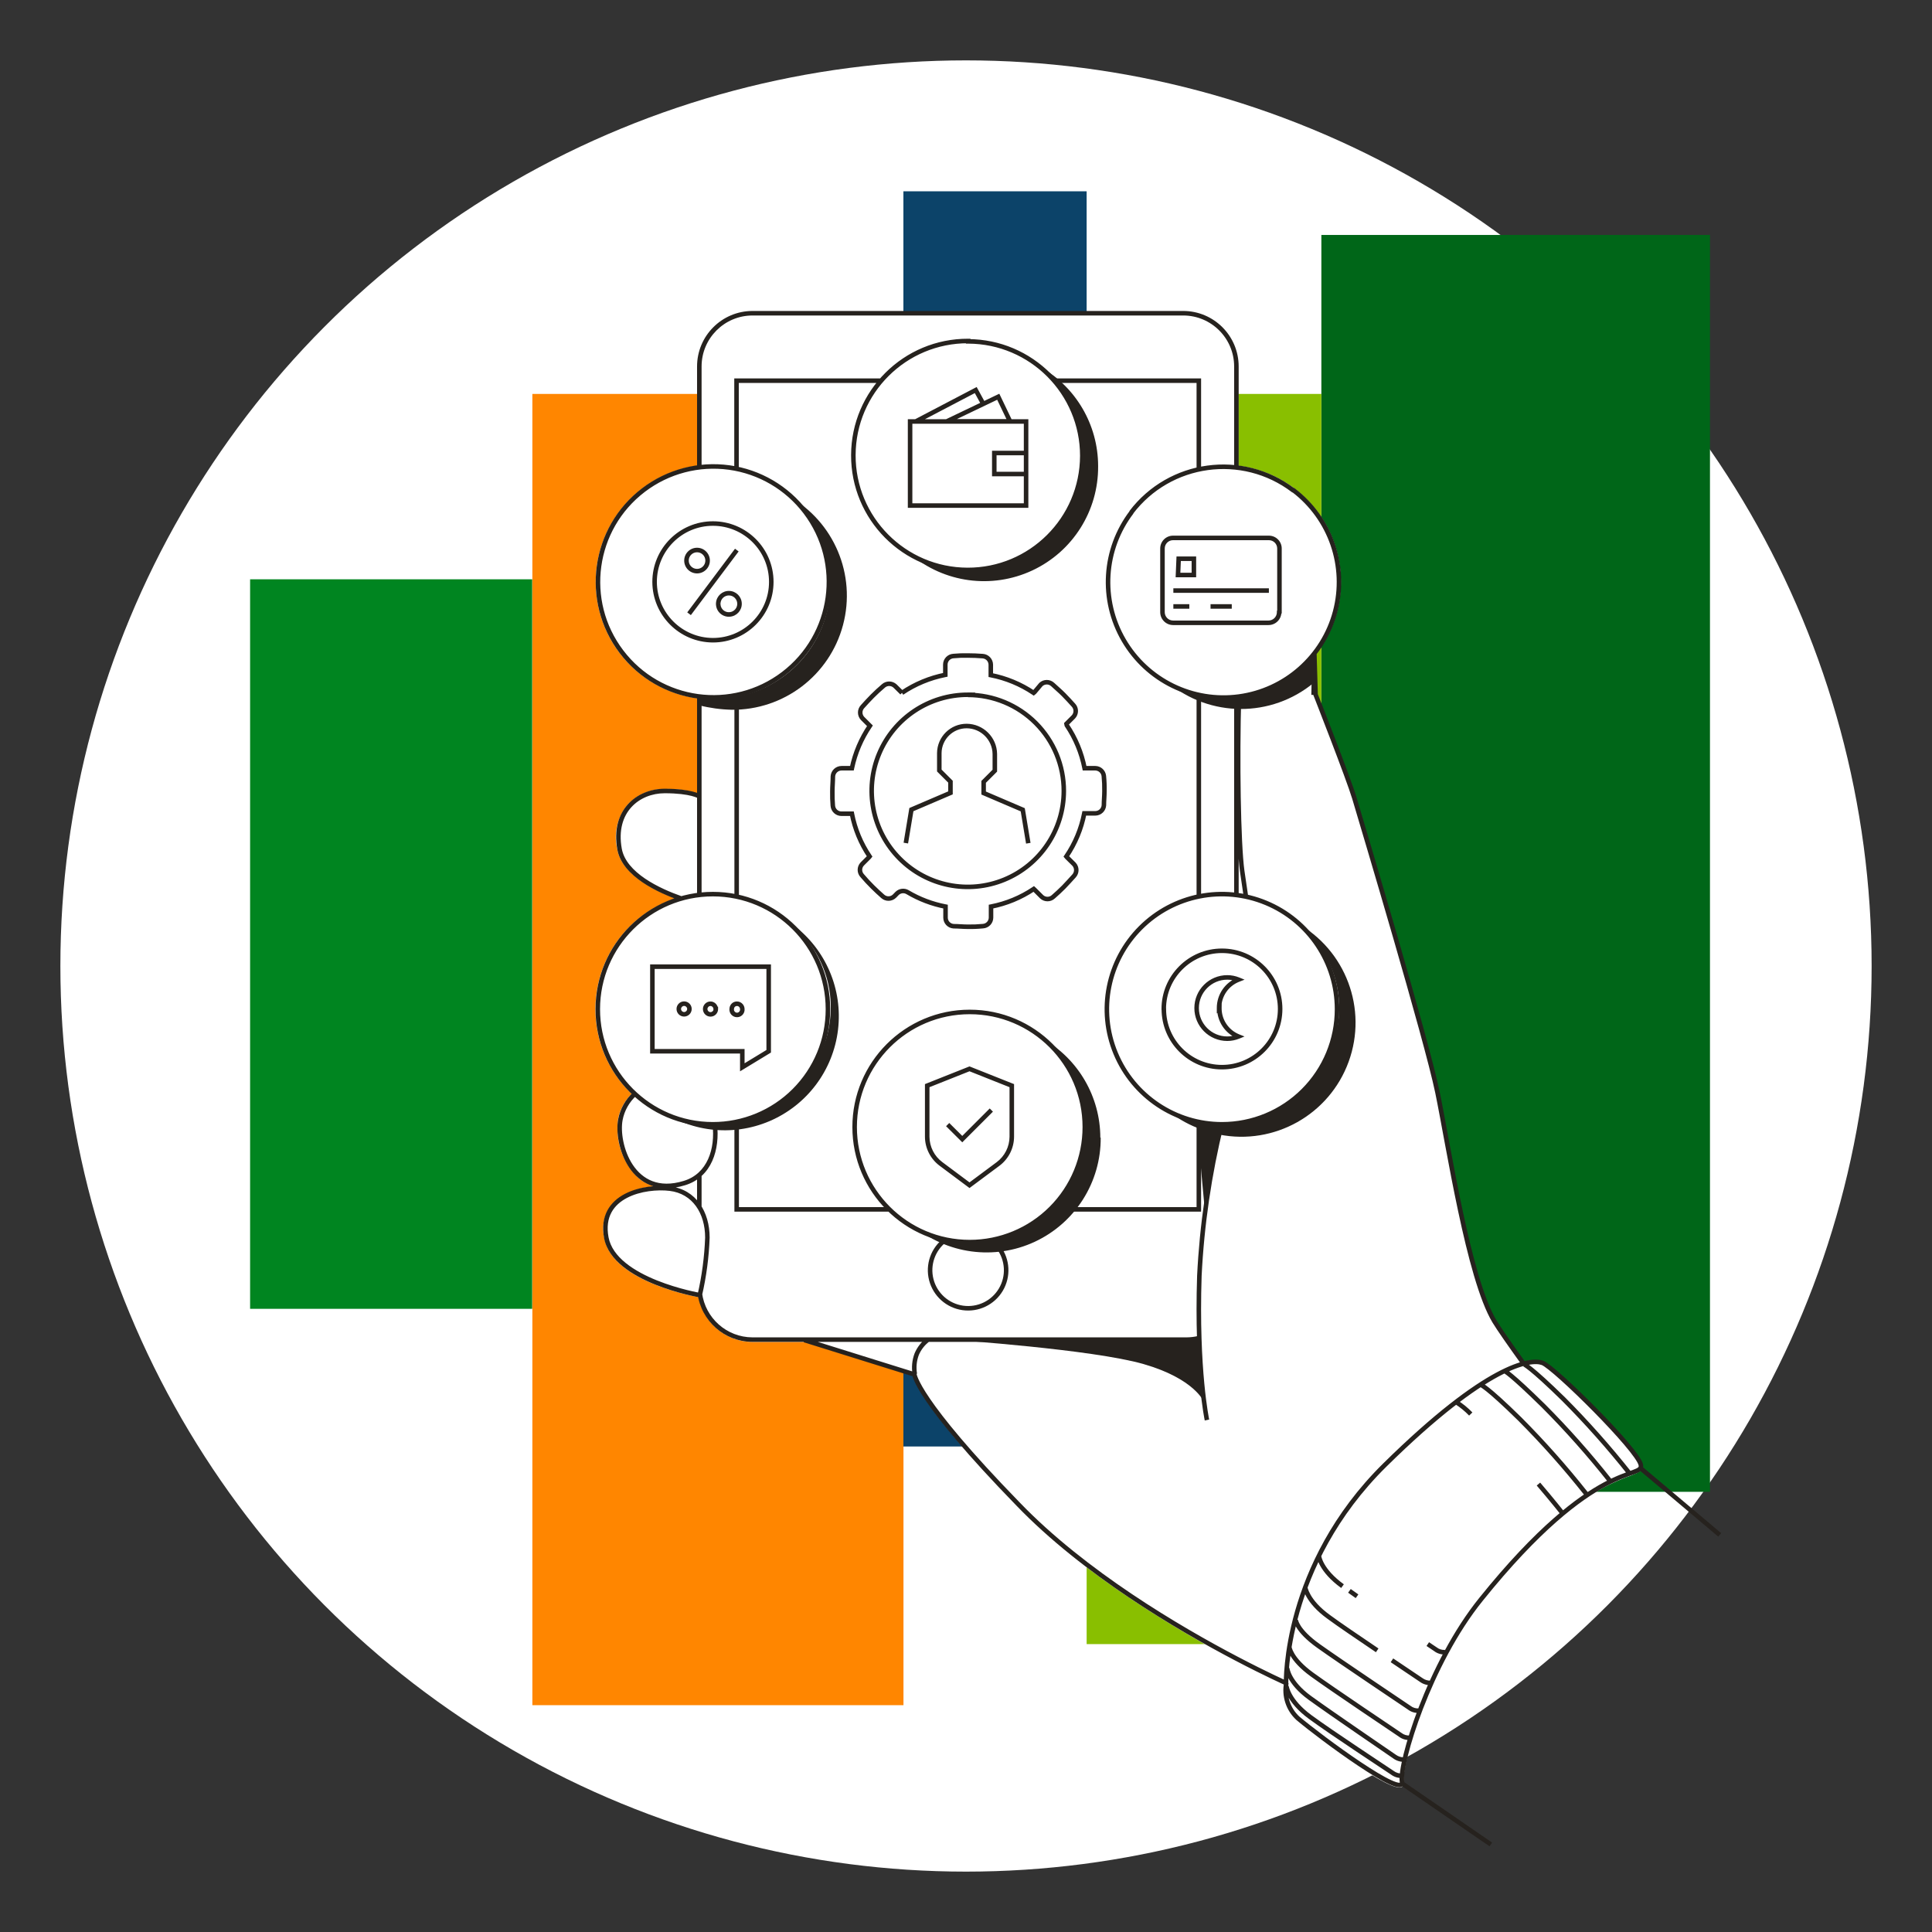 <svg width="256" height="256" viewBox="0 0 256 256" fill="none" xmlns="http://www.w3.org/2000/svg">
<rect x="0" y="0" width="256" height="256" fill="#333333" stroke="none"/>
<g id="mobile_app_features_sme">
<circle id="darkmodeMask" cx="128" cy="128" r="120" fill="white"/>
<g id="stripes">
<rect id="Rectangle" x="33.139" y="76.76" width="37.382" height="96.665" fill="#008520"/>
<rect id="Rectangle_2" x="70.541" y="52.198" width="49.174" height="173.747" fill="#FF8600"/>
<rect id="Rectangle_3" x="119.705" y="25.348" width="24.28" height="166.319" fill="#0C4369"/>
<rect id="Rectangle_4" x="175.088" y="31.133" width="51.492" height="166.541" fill="#006618"/>
<rect id="Rectangle_5" x="143.985" y="52.198" width="31.103" height="165.654" fill="#89BF00"/>
</g>
<path id="whiteFill" d="M217.61 194.106C217.167 191.879 205.919 180.954 204.427 180.389C203.601 180.169 202.728 180.197 201.918 180.47C200.013 177.809 198.753 175.995 198.188 175.068C195.477 170.573 193.21 158.327 191.708 150.234C191.305 148.077 190.962 146.202 190.7 144.781C189.168 137.414 180.077 107.077 179.684 105.786C178.535 101.946 174.524 92.624 174.272 92.029C174.272 91.716 174.433 89.489 174.362 86.667C174.362 86.607 174.463 86.566 174.503 86.506C177.867 82.088 178.615 76.21 176.464 71.091C174.313 65.972 169.592 62.392 164.082 61.702V48.6C164.076 44.583 160.822 41.328 156.805 41.323H99.719C95.7 41.323 92.442 44.581 92.442 48.6V61.702C84.729 62.725 78.958 69.292 78.935 77.073C78.912 84.854 84.644 91.455 92.352 92.523H92.442V105.141C91.035 104.686 89.556 104.488 88.078 104.557C86.153 104.505 84.306 105.314 83.039 106.764C81.757 108.395 81.297 110.524 81.789 112.539C82.384 115.835 86.576 117.962 89.459 119.05C84.309 120.772 80.439 125.069 79.262 130.371C78.086 135.673 79.775 141.203 83.714 144.942C82.768 145.849 82.13 147.03 81.89 148.319C81.517 151.117 82.454 153.932 84.43 155.948C85.122 156.574 85.961 157.014 86.869 157.228C84.781 157.25 82.773 158.035 81.225 159.436C80.087 160.69 79.656 162.432 80.076 164.072C81.084 169.686 91.475 171.681 92.573 171.883C93.222 175.32 96.221 177.812 99.719 177.819H106.593L121.005 182.314C121.227 183.161 122.86 187.233 134.692 199.529C143.683 208.872 156.735 216.411 163.709 220.069C167.045 221.823 169.454 222.932 170.119 223.234C169.808 224.994 170.429 226.79 171.762 227.981C173.354 229.311 183.08 236.85 185.449 236.85C185.558 236.858 185.666 236.834 185.761 236.78C185.984 236.653 186.085 236.387 186.003 236.145C185.64 233.928 189.44 220.805 196.435 212.107C199.671 207.958 203.31 204.139 207.3 200.708C209.876 198.429 212.867 196.667 216.108 195.517C217.137 195.104 217.771 194.883 217.61 194.106Z" fill="white"/>
<path id="blackStroke" d="M99.699 177.507L99.698 177.807H99.699V177.507ZM157.229 177.507V177.807H157.23L157.229 177.507ZM97.613 160.252H97.313V160.552H97.613V160.252ZM158.851 160.252V160.552H159.151V160.252H158.851ZM158.851 50.444H159.151V50.144H158.851V50.444ZM97.593 50.444V50.144H97.293V50.444H97.593ZM123.401 169.566L123.11 169.64L123.401 169.566ZM132.314 165.291L132.068 165.464L132.074 165.471L132.314 165.291ZM158.922 169.071L158.622 169.056L158.622 169.061L158.922 169.071ZM164.596 115.412L164.299 115.452L164.299 115.456L164.596 115.412ZM174.161 86.587L174.461 86.578L173.861 86.581L174.161 86.587ZM174.322 92.039L174.022 92.048L174.024 92.1L174.043 92.149L174.322 92.039ZM179.462 105.756L179.75 105.671L179.75 105.67L179.462 105.756ZM198.027 175.098L197.77 175.253L197.771 175.254L198.027 175.098ZM171.974 227.679L171.77 227.899L171.78 227.908L171.974 227.679ZM196.253 211.906L196.487 212.094L196.487 212.094L196.253 211.906ZM170.412 223.012L170.29 223.286L170.724 223.479L170.711 223.004L170.412 223.012ZM163.84 219.777L163.979 219.511L163.979 219.511L163.84 219.777ZM134.884 199.277L135.1 199.069L135.099 199.068L134.884 199.277ZM121.167 182.123L121.466 182.099L121.45 181.897L121.256 181.836L121.167 182.123ZM93.733 163.991L94.032 164.002V163.991H93.733ZM92.725 171.611L92.674 171.906L92.953 171.954L93.017 171.678L92.725 171.611ZM82.202 148.369L82.497 148.425L82.497 148.425L82.202 148.369ZM90.679 156.765L90.592 156.477L90.591 156.478L90.679 156.765ZM82.091 112.499L81.796 112.552L81.796 112.552L82.091 112.499ZM121.469 179.432L121.193 179.314L121.189 179.326L121.469 179.432ZM128.272 92.059L128.439 92.309L129.258 91.762L128.273 91.759L128.272 92.059ZM141.314 95.909L141.102 95.697L140.987 95.812L141.021 95.971L141.314 95.909ZM142.231 94.992L142.444 95.204L142.45 95.198L142.231 94.992ZM142.231 93.43L142.007 93.63L142.013 93.636L142.231 93.43ZM139.48 90.699L139.685 90.479L139.682 90.477L139.48 90.699ZM137.928 90.699L137.725 90.477L137.711 90.49L137.698 90.505L137.928 90.699ZM137.071 91.716L137.261 91.949L137.283 91.931L137.301 91.91L137.071 91.716ZM136.96 91.807L136.793 92.056L136.978 92.18L137.15 92.039L136.96 91.807ZM131.286 89.459H130.986V89.706L131.228 89.753L131.286 89.459ZM131.286 88.068H131.586L131.586 88.064L131.286 88.068ZM130.217 86.939L130.195 87.238L130.196 87.239L130.217 86.939ZM128.202 86.859L128.196 87.159H128.202V86.859ZM126.327 86.929L126.346 87.229L126.356 87.228L126.327 86.929ZM125.259 88.058L124.959 88.056V88.058H125.259ZM125.259 89.419L125.317 89.713L125.559 89.665V89.419H125.259ZM118.597 90.9L118.808 90.687L118.799 90.679L118.597 90.9ZM117.045 90.9L117.24 91.128L117.247 91.121L117.045 90.9ZM114.293 93.632L114.511 93.837L114.517 93.831L114.293 93.632ZM114.293 95.194L114.075 95.4L114.081 95.406L114.293 95.194ZM115.21 96.111L115.422 95.899L115.21 96.111ZM115.271 96.171L115.519 96.34L115.658 96.135L115.483 95.959L115.271 96.171ZM112.882 101.795V102.095H113.126L113.176 101.857L112.882 101.795ZM111.501 101.795V101.495L111.499 101.495L111.501 101.795ZM110.362 102.864L110.063 102.843L110.062 102.853V102.864H110.362ZM110.292 104.879L110.592 104.885V104.879H110.292ZM110.352 106.754L110.652 106.733L110.651 106.729L110.352 106.754ZM111.491 107.822L111.489 108.122H111.491V107.822ZM112.882 107.822L113.177 107.765L113.13 107.522H112.882V107.822ZM115.23 113.487L115.467 113.671L115.601 113.499L115.479 113.319L115.23 113.487ZM115.16 113.577L115.372 113.789L115.385 113.776L115.397 113.762L115.16 113.577ZM114.253 114.484L114.041 114.272L114.035 114.278L114.253 114.484ZM114.253 116.037L114.48 115.841L114.476 115.835L114.471 115.83L114.253 116.037ZM116.974 118.778L117.173 118.553L117.171 118.552L116.974 118.778ZM118.546 118.717L118.762 118.926L118.762 118.926L118.546 118.717ZM118.839 118.415L119.054 118.624L119.056 118.622L118.839 118.415ZM120.25 118.214L120.403 117.956L120.401 117.954L120.25 118.214ZM125.289 120.129H125.589V119.881L125.346 119.834L125.289 120.129ZM125.289 121.6H124.989L124.989 121.602L125.289 121.6ZM126.357 122.729L126.339 123.028L126.348 123.029H126.357V122.729ZM128.232 122.799L128.238 122.499H128.232V122.799ZM130.248 122.719L130.229 122.419L130.218 122.42L130.248 122.719ZM131.316 121.59L131.616 121.592V121.59H131.316ZM131.316 120.129L131.259 119.834L131.016 119.881V120.129H131.316ZM136.98 117.79L137.183 117.569L137.009 117.41L136.813 117.541L136.98 117.79ZM137.101 117.901L137.314 117.689L137.304 117.68L137.101 117.901ZM138.018 118.818L137.806 119.031L137.813 119.037L138.018 118.818ZM139.581 118.818L139.384 118.592L139.375 118.6L139.581 118.818ZM142.312 116.067L142.531 116.272L142.533 116.269L142.312 116.067ZM142.312 114.515L142.533 114.312L142.528 114.307L142.523 114.301L142.312 114.515ZM141.395 113.608L141.164 113.8L141.174 113.811L141.184 113.821L141.395 113.608ZM141.294 113.487L141.046 113.318L140.919 113.505L141.064 113.679L141.294 113.487ZM143.673 107.772V107.472H143.425L143.378 107.715L143.673 107.772ZM145.134 107.772V108.072L145.136 108.072L145.134 107.772ZM146.273 106.704L146.572 106.725L146.573 106.714V106.704H146.273ZM146.343 104.829L146.043 104.823V104.829H146.343ZM146.263 102.813L146.561 102.784L146.561 102.779L146.263 102.813ZM145.134 101.795L145.137 101.495H145.134V101.795ZM143.713 101.795L143.418 101.853L143.466 102.095H143.713V101.795ZM141.354 96.101L141.061 96.163L141.073 96.22L141.106 96.269L141.354 96.101ZM169.535 81.094L169.669 81.362L169.835 81.279V81.094H169.535ZM168.134 71.277V70.977V71.277ZM155.435 71.277V70.977V71.277ZM154.034 81.114L154.334 81.114V81.114H154.034ZM155.435 82.525L155.432 82.825H155.435V82.525ZM168.093 82.525V82.825L168.096 82.825L168.093 82.525ZM169.494 81.114L169.36 80.845L169.194 80.928V81.114L169.494 81.114ZM156.18 74.038V73.738H155.893L155.881 74.026L156.18 74.038ZM158.196 74.038H158.496V73.738H158.196V74.038ZM158.196 76.195V76.495H158.496V76.195H158.196ZM156.09 76.195L155.79 76.183L155.777 76.495H156.09V76.195ZM94.851 133.694L95.151 133.69L95.147 133.394H94.851V133.694ZM94.831 133.694H94.531V133.994H94.831V133.694ZM98.207 133.271L97.969 133.454L97.97 133.455L98.207 133.271ZM98.359 133.694L98.059 133.703L98.059 133.717L98.061 133.731L98.359 133.694ZM96.958 133.866L97.255 133.829L97.254 133.822L97.253 133.814L96.958 133.866ZM96.958 133.694L97.253 133.747L97.258 133.721L97.258 133.695L96.958 133.694ZM97.3 133.09L97.156 132.827L97.146 132.832L97.3 133.09ZM97.653 132.999L97.653 133.299H97.654L97.653 132.999ZM86.445 128.091V127.791H86.145V128.091H86.445ZM86.445 139.298H86.145V139.598H86.445V139.298ZM98.359 139.298H98.659V138.998H98.359V139.298ZM98.359 141.425H98.059V141.958L98.514 141.681L98.359 141.425ZM101.856 139.298L102.012 139.555L102.156 139.467V139.298H101.856ZM101.856 128.091H102.156V127.791H101.856V128.091ZM90.961 74.27L91.261 74.272L90.961 74.27ZM92.362 75.681L92.362 75.381L92.362 75.681ZM96.696 81.416L96.671 81.117L96.669 81.117L96.696 81.416ZM95.174 80.136L95.473 80.111L95.472 80.1L95.174 80.136ZM154.205 133.694H153.905V133.819L153.993 133.907L154.205 133.694ZM154.215 133.705H154.515V133.58L154.427 133.492L154.215 133.705ZM122.86 143.854L122.749 143.575L122.56 143.65V143.854H122.86ZM122.86 150.627H122.56L122.56 150.629L122.86 150.627ZM124.694 154.235L124.874 153.994L124.873 153.994L124.694 154.235ZM128.464 157.047L128.284 157.287L128.464 157.421L128.643 157.288L128.464 157.047ZM132.243 154.235L132.422 154.476L132.423 154.475L132.243 154.235ZM134.068 150.627L134.368 150.629V150.627H134.068ZM134.068 143.854H134.368V143.65L134.178 143.575L134.068 143.854ZM128.464 141.626L128.575 141.348L128.464 141.304L128.353 141.348L128.464 141.626ZM127.506 150.939L127.295 151.152L127.507 151.363L127.718 151.151L127.506 150.939ZM131.749 62.811H131.449V63.111H131.749V62.811ZM131.749 60.029V59.729H131.449V60.029H131.749ZM125.47 55.826L125.341 55.556L125.47 56.126V55.826ZM132.274 52.571L132.544 52.441L132.414 52.171L132.144 52.3L132.274 52.571ZM133.836 55.826V56.126H134.312L134.106 55.696L133.836 55.826ZM129.29 51.684L129.554 51.54L129.412 51.281L129.151 51.418L129.29 51.684ZM135.962 55.846H136.262V55.546H135.962V55.846ZM135.962 66.993V67.293H136.262V66.993H135.962ZM120.592 66.993H120.292V67.293H120.592V66.993ZM120.592 55.846V55.546H120.292V55.846H120.592ZM128.292 45.183H128.592V44.884L128.293 44.883L128.292 45.183ZM128.292 45.233H127.992V45.532L128.291 45.533L128.292 45.233ZM94.438 148.974L94.439 148.674H94.438L94.438 148.974ZM177.164 133.725H176.864V133.725L177.164 133.725ZM161.915 148.974L161.915 148.674H161.915V148.974ZM128.494 164.586L128.494 164.286H128.494V164.586ZM85.287 64.917L85.468 65.156L86.178 64.617H85.287V64.917ZM106.724 67.86L106.485 68.041L106.724 67.86ZM85.287 64.917V65.217H85.387L85.468 65.156L85.287 64.917ZM149.952 67.86L150.19 68.042L149.785 67.611L149.952 67.86ZM171.389 64.957L171.571 64.719L171.49 64.657H171.389V64.957ZM171.339 64.957L171.158 65.197L171.238 65.257H171.339V64.957ZM149.891 67.9L149.652 67.719L150.058 68.15L149.891 67.9ZM184.502 234.905L184.68 234.664L184.671 234.658L184.502 234.905ZM184.804 232.769L184.98 232.526L184.976 232.523L184.804 232.769ZM185.53 229.866L185.714 229.629L185.707 229.624L185.699 229.619L185.53 229.866ZM186.729 226.278L186.913 226.041L186.906 226.036L186.899 226.031L186.729 226.278ZM188.321 222.609L188.498 222.366L188.489 222.36L188.321 222.609ZM176.056 214.244L176.234 214.003L176.231 214.001L176.056 214.244ZM190.196 218.527L190.381 218.291L190.372 218.284L190.363 218.278L190.196 218.527ZM161.532 133.574L161.232 133.574L161.234 134.296L161.744 133.786L161.532 133.574ZM164.102 129.804L164.211 130.084L164.913 129.81L164.215 129.526L164.102 129.804ZM162.621 129.512L162.622 129.212H162.621V129.512ZM162.621 137.635V137.935L162.622 137.935L162.621 137.635ZM164.102 137.343L164.215 137.621L164.903 137.341L164.214 137.065L164.102 137.343ZM161.572 133.533L161.872 133.538L161.885 132.796L161.36 133.321L161.572 133.533ZM207.209 185.419L207.422 185.207L207.419 185.204L207.209 185.419ZM204.518 186.285L204.731 186.074L204.728 186.071L204.518 186.285ZM201.394 188.039L201.606 187.827L201.604 187.825L201.394 188.039ZM135.519 107.298L135.815 107.249L135.788 107.087L135.637 107.022L135.519 107.298ZM130.338 105.081H130.038V105.279L130.22 105.357L130.338 105.081ZM130.338 103.599L130.126 103.387L130.038 103.475V103.599H130.338ZM131.82 102.118L132.032 102.33L132.12 102.242V102.118H131.82ZM131.82 99.9H132.12L132.12 99.896L131.82 99.9ZM128.101 96.202L128.104 95.902L128.103 95.902L128.101 96.202ZM124.463 102.098H124.163V102.222L124.25 102.31L124.463 102.098ZM125.944 103.579H126.244V103.455L126.156 103.367L125.944 103.579ZM125.944 105.061L126.062 105.337L126.244 105.259V105.061H125.944ZM120.764 107.278L120.646 107.002L120.495 107.067L120.468 107.229L120.764 107.278ZM163.53 92.493V118.486H164.13V92.493H163.53ZM164.13 61.904V48.559H163.53V61.904H164.13ZM164.13 48.559C164.13 44.497 160.837 41.204 156.775 41.204V41.804C160.506 41.804 163.53 44.829 163.53 48.559H164.13ZM156.775 41.204H99.719V41.804H156.775V41.204ZM99.719 41.204C95.657 41.204 92.364 44.497 92.364 48.559H92.964C92.964 44.829 95.989 41.804 99.719 41.804V41.204ZM92.364 48.559V61.803H92.964V48.559H92.364ZM92.964 118.486V92.352H92.364V118.486H92.964ZM92.964 160.04V155.626H92.364V160.04H92.964ZM92.427 171.376C92.891 175.042 96.003 177.794 99.698 177.807L99.7 177.207C96.307 177.195 93.449 174.667 93.022 171.301L92.427 171.376ZM99.699 177.807H157.229V177.207H99.699V177.807ZM157.23 177.807C157.793 177.804 158.353 177.737 158.9 177.607L158.762 177.023C158.259 177.143 157.744 177.204 157.227 177.207L157.23 177.807ZM97.913 118.859V92.069H97.313V118.859H97.913ZM97.313 148.641V160.252H97.913V148.641H97.313ZM97.613 160.552H117.77V159.952H97.613V160.552ZM139.087 160.552H158.851V159.952H139.087V160.552ZM159.151 160.252V148.682H158.551V160.252H159.151ZM158.551 92.13V118.768H159.151V92.13H158.551ZM159.151 62.145V50.444H158.551V62.145H159.151ZM158.851 50.144H139.702V50.744H158.851V50.144ZM116.742 50.144H97.593V50.744H116.742V50.144ZM97.293 50.444V62.145H97.893V50.444H97.293ZM125.079 164.043C123.351 165.339 122.574 167.548 123.11 169.64L123.691 169.491C123.216 167.634 123.905 165.674 125.439 164.523L125.079 164.043ZM123.11 169.64C123.646 171.732 125.389 173.295 127.527 173.601L127.612 173.007C125.714 172.736 124.167 171.348 123.691 169.491L123.11 169.64ZM127.527 173.601C129.665 173.906 131.776 172.894 132.877 171.035L132.36 170.73C131.384 172.379 129.51 173.278 127.612 173.007L127.527 173.601ZM132.877 171.035C133.977 169.177 133.85 166.839 132.554 165.111L132.074 165.471C133.224 167.005 133.337 169.08 132.36 170.73L132.877 171.035ZM132.56 165.119C132.277 164.716 131.938 164.356 131.553 164.049L131.18 164.518C131.519 164.789 131.819 165.107 132.068 165.463L132.56 165.119ZM161.573 148.902C159.946 155.51 158.957 162.259 158.622 169.056L159.221 169.086C159.555 162.327 160.538 155.616 162.156 149.046L161.573 148.902ZM158.622 169.061C158.42 175.333 158.672 180.118 158.976 183.338C159.128 184.948 159.292 186.166 159.419 186.984C159.482 187.392 159.536 187.701 159.575 187.908C159.594 188.011 159.609 188.089 159.62 188.142C159.625 188.168 159.629 188.188 159.632 188.202C159.633 188.208 159.634 188.214 159.635 188.217C159.635 188.219 159.636 188.22 159.636 188.221C159.636 188.222 159.636 188.222 159.636 188.222C159.636 188.223 159.636 188.223 159.636 188.223C159.636 188.223 159.636 188.223 159.93 188.16C160.223 188.097 160.223 188.097 160.223 188.097C160.223 188.097 160.223 188.097 160.223 188.097C160.223 188.097 160.223 188.097 160.223 188.096C160.223 188.096 160.222 188.095 160.222 188.093C160.222 188.09 160.221 188.086 160.219 188.08C160.217 188.068 160.213 188.049 160.208 188.024C160.198 187.975 160.183 187.899 160.165 187.799C160.127 187.597 160.074 187.295 160.012 186.892C159.887 186.086 159.724 184.879 159.573 183.281C159.272 180.086 159.02 175.326 159.222 169.081L158.622 169.061ZM163.873 92.222C163.631 100.656 163.791 111.746 164.299 115.452L164.893 115.371C164.393 111.72 164.231 100.677 164.473 92.239L163.873 92.222ZM164.299 115.456C164.451 116.464 164.622 117.612 164.793 118.82L165.387 118.736C165.215 117.525 165.044 116.375 164.893 115.367L164.299 115.456ZM173.861 86.581L173.76 92.074L174.36 92.085L174.461 86.592L173.861 86.581ZM174.36 92.085L174.461 86.592L173.861 86.581L173.76 92.074L174.36 92.085ZM173.861 86.595L174.022 92.048L174.622 92.03L174.461 86.578L173.861 86.595ZM174.322 92.039C174.043 92.149 174.043 92.149 174.043 92.149C174.043 92.149 174.043 92.149 174.043 92.149C174.043 92.15 174.043 92.15 174.044 92.151C174.044 92.152 174.045 92.154 174.046 92.157C174.048 92.162 174.051 92.17 174.055 92.18C174.064 92.201 174.076 92.233 174.092 92.274C174.124 92.356 174.171 92.476 174.231 92.63C174.352 92.938 174.525 93.381 174.735 93.921C175.155 95.001 175.724 96.469 176.317 98.018C177.506 101.124 178.786 104.54 179.175 105.842L179.75 105.67C179.353 104.341 178.062 100.899 176.878 97.804C176.284 96.253 175.715 94.784 175.294 93.704C175.084 93.163 174.911 92.72 174.79 92.411C174.73 92.257 174.683 92.137 174.65 92.055C174.634 92.014 174.622 91.983 174.614 91.961C174.61 91.951 174.607 91.943 174.604 91.938C174.603 91.935 174.603 91.933 174.602 91.931C174.602 91.931 174.602 91.93 174.602 91.93C174.601 91.93 174.601 91.93 174.601 91.93C174.601 91.929 174.601 91.929 174.322 92.039ZM179.175 105.842C180.377 109.884 188.726 137.783 190.174 144.791L190.762 144.67C189.307 137.629 180.946 109.691 179.75 105.671L179.175 105.842ZM190.174 144.791C190.536 146.544 190.974 148.958 191.482 151.692C191.989 154.423 192.566 157.468 193.206 160.472C193.845 163.476 194.548 166.443 195.308 169.019C196.067 171.589 196.888 173.792 197.77 175.253L198.284 174.943C197.443 173.551 196.639 171.41 195.884 168.849C195.13 166.294 194.431 163.344 193.793 160.347C193.155 157.351 192.579 154.312 192.072 151.582C191.565 148.854 191.126 146.43 190.762 144.67L190.174 144.791ZM197.771 175.254C198.393 176.274 199.801 178.299 201.614 180.817L202.101 180.466C200.285 177.945 198.891 175.938 198.283 174.942L197.771 175.254ZM170.158 222.912C169.786 224.742 170.398 226.633 171.77 227.899L172.177 227.458C170.959 226.334 170.416 224.656 170.746 223.032L170.158 222.912ZM171.78 227.908C173.301 229.196 176.858 231.904 179.987 233.992C181.549 235.034 183.019 235.932 184.081 236.42C184.601 236.658 185.069 236.821 185.413 236.824C185.589 236.825 185.797 236.784 185.941 236.618C186.086 236.451 186.099 236.235 186.068 236.046L185.475 236.143C185.493 236.252 185.465 236.252 185.488 236.225C185.51 236.199 185.516 236.224 185.418 236.224C185.215 236.222 184.851 236.113 184.332 235.875C183.316 235.408 181.879 234.533 180.32 233.493C177.208 231.416 173.67 228.721 172.168 227.45L171.78 227.908ZM186.068 236.046C186.026 235.794 186.039 235.363 186.123 234.761C186.206 234.166 186.353 233.43 186.564 232.58C186.985 230.881 187.656 228.744 188.556 226.414C190.356 221.749 193.061 216.33 196.487 212.094L196.02 211.717C192.542 216.018 189.809 221.499 187.996 226.198C187.089 228.548 186.41 230.709 185.981 232.435C185.767 233.299 185.615 234.057 185.529 234.678C185.444 235.291 185.419 235.798 185.475 236.143L186.068 236.046ZM196.487 212.094C204.069 202.671 209.429 198.751 212.824 196.936C214.522 196.028 215.733 195.644 216.518 195.355C216.897 195.215 217.227 195.082 217.442 194.896C217.558 194.796 217.65 194.673 217.699 194.517C217.747 194.365 217.744 194.207 217.713 194.048L217.124 194.164C217.142 194.256 217.136 194.307 217.127 194.338C217.118 194.366 217.099 194.4 217.049 194.443C216.932 194.544 216.711 194.645 216.311 194.792C215.54 195.076 214.284 195.475 212.542 196.407C209.056 198.271 203.636 202.252 196.02 211.717L196.487 212.094ZM217.713 194.048C217.68 193.879 217.597 193.688 217.489 193.489C217.379 193.286 217.232 193.056 217.057 192.805C216.707 192.304 216.23 191.703 215.669 191.042C214.547 189.72 213.074 188.143 211.566 186.613C210.058 185.082 208.511 183.594 207.24 182.45C206.605 181.878 206.036 181.39 205.574 181.025C205.343 180.843 205.136 180.689 204.959 180.57C204.786 180.454 204.626 180.36 204.492 180.31L204.282 180.872C204.347 180.896 204.46 180.957 204.624 181.068C204.784 181.175 204.978 181.319 205.202 181.496C205.65 181.85 206.209 182.329 206.839 182.896C208.099 184.03 209.637 185.51 211.139 187.034C212.641 188.558 214.103 190.124 215.212 191.431C215.767 192.084 216.23 192.669 216.565 193.149C216.733 193.389 216.866 193.599 216.961 193.775C217.059 193.956 217.109 194.084 217.124 194.164L217.713 194.048ZM204.492 180.31C204.023 180.135 203.302 180.08 202.294 180.286C201.283 180.492 199.962 180.965 198.28 181.869C194.915 183.676 190.072 187.225 183.303 193.893L183.724 194.32C190.472 187.674 195.269 184.167 198.564 182.397C200.211 181.512 201.475 181.065 202.414 180.873C203.357 180.681 203.955 180.75 204.282 180.872L204.492 180.31ZM183.303 193.893C176.501 200.593 173.203 207.869 171.606 213.47C170.807 216.27 170.434 218.653 170.26 220.337C170.173 221.18 170.136 221.848 170.12 222.306C170.113 222.536 170.11 222.713 170.11 222.833C170.11 222.893 170.11 222.939 170.111 222.971C170.111 222.987 170.111 222.999 170.111 223.007C170.111 223.011 170.111 223.014 170.112 223.016C170.112 223.017 170.112 223.018 170.112 223.019C170.112 223.019 170.112 223.02 170.112 223.02C170.112 223.02 170.112 223.02 170.412 223.012C170.711 223.004 170.711 223.004 170.711 223.004C170.711 223.004 170.711 223.004 170.711 223.004C170.711 223.004 170.711 223.003 170.711 223.003C170.711 223.001 170.711 222.999 170.711 222.995C170.711 222.988 170.711 222.978 170.711 222.963C170.71 222.935 170.71 222.892 170.71 222.835C170.71 222.72 170.713 222.549 170.72 222.326C170.735 221.88 170.771 221.226 170.857 220.399C171.027 218.744 171.395 216.396 172.183 213.634C173.758 208.111 177.011 200.934 183.724 194.32L183.303 193.893ZM170.412 223.012C170.533 222.738 170.533 222.738 170.533 222.738C170.533 222.738 170.533 222.738 170.533 222.738C170.533 222.738 170.533 222.738 170.533 222.738C170.533 222.738 170.532 222.738 170.532 222.737C170.53 222.737 170.529 222.736 170.526 222.735C170.521 222.733 170.514 222.729 170.504 222.725C170.484 222.716 170.454 222.703 170.415 222.685C170.337 222.65 170.22 222.596 170.067 222.526C169.762 222.386 169.313 222.177 168.741 221.903C167.596 221.355 165.956 220.548 163.979 219.511L163.701 220.043C165.685 221.083 167.331 221.893 168.482 222.444C169.057 222.719 169.508 222.93 169.816 223.071C169.97 223.142 170.088 223.196 170.168 223.232C170.208 223.25 170.238 223.263 170.259 223.273C170.269 223.277 170.277 223.281 170.282 223.283C170.284 223.284 170.286 223.285 170.288 223.286C170.288 223.286 170.289 223.286 170.289 223.286C170.289 223.286 170.289 223.286 170.29 223.286C170.29 223.286 170.29 223.286 170.29 223.286C170.29 223.286 170.29 223.286 170.412 223.012ZM163.979 219.511C156.387 215.534 143.864 208.184 135.1 199.069L134.668 199.485C143.501 208.672 156.095 216.058 163.701 220.043L163.979 219.511ZM135.099 199.068C128.378 192.16 124.961 187.885 123.227 185.345C122.361 184.075 121.918 183.244 121.692 182.737C121.579 182.483 121.522 182.313 121.493 182.211C121.478 182.16 121.471 182.126 121.468 182.108C121.466 182.099 121.465 182.094 121.465 182.093C121.465 182.092 121.465 182.092 121.465 182.093C121.465 182.094 121.465 182.095 121.466 182.096C121.466 182.096 121.466 182.097 121.466 182.097C121.466 182.098 121.466 182.098 121.466 182.098C121.466 182.099 121.466 182.099 121.167 182.123C120.868 182.146 120.868 182.147 120.868 182.148C120.868 182.148 120.868 182.148 120.868 182.149C120.868 182.15 120.868 182.15 120.868 182.151C120.868 182.153 120.868 182.155 120.869 182.157C120.869 182.162 120.87 182.167 120.871 182.173C120.872 182.185 120.875 182.2 120.878 182.219C120.885 182.256 120.897 182.308 120.916 182.375C120.954 182.508 121.022 182.706 121.144 182.98C121.388 183.529 121.851 184.393 122.732 185.683C124.493 188.263 127.935 192.566 134.669 199.486L135.099 199.068ZM121.256 181.836L106.672 177.281L106.493 177.854L121.077 182.409L121.256 181.836ZM94.032 163.991C94.032 160.58 92.246 157.62 88.8 157.203L88.728 157.798C91.772 158.167 93.433 160.771 93.433 163.991H94.032ZM88.8 157.203C87.135 157.001 84.698 157.202 82.798 158.197C81.843 158.697 81.009 159.406 80.487 160.377C79.963 161.352 79.768 162.566 80.043 164.046L80.633 163.936C80.379 162.569 80.566 161.499 81.016 160.661C81.467 159.821 82.198 159.189 83.076 158.729C84.841 157.804 87.147 157.607 88.728 157.798L88.8 157.203ZM80.043 164.046C80.325 165.565 81.288 166.81 82.531 167.817C83.774 168.825 85.319 169.612 86.816 170.215C88.315 170.818 89.778 171.24 90.865 171.512C91.409 171.648 91.86 171.746 92.176 171.811C92.333 171.843 92.457 171.867 92.542 171.883C92.585 171.891 92.617 171.896 92.639 171.9C92.651 171.902 92.659 171.904 92.665 171.905C92.668 171.905 92.67 171.906 92.672 171.906C92.672 171.906 92.673 171.906 92.674 171.906C92.674 171.906 92.674 171.906 92.674 171.906C92.674 171.906 92.674 171.906 92.725 171.611C92.775 171.315 92.775 171.315 92.775 171.315C92.775 171.315 92.775 171.315 92.775 171.315C92.774 171.315 92.774 171.315 92.773 171.315C92.772 171.314 92.77 171.314 92.768 171.314C92.763 171.313 92.755 171.311 92.745 171.31C92.724 171.306 92.693 171.3 92.652 171.293C92.57 171.278 92.45 171.254 92.296 171.223C91.988 171.16 91.545 171.063 91.011 170.93C89.941 170.663 88.506 170.248 87.04 169.658C85.572 169.067 84.087 168.306 82.909 167.351C81.729 166.395 80.88 165.265 80.633 163.936L80.043 164.046ZM93.017 171.678C93.599 169.158 93.939 166.587 94.032 164.002L93.433 163.98C93.34 166.527 93.005 169.06 92.432 171.543L93.017 171.678ZM83.926 144.72C82.88 145.665 82.171 146.927 81.908 148.313L82.497 148.425C82.736 147.168 83.379 146.023 84.329 145.165L83.926 144.72ZM81.908 148.313C81.596 149.948 81.995 152.658 83.364 154.699C84.054 155.727 84.998 156.598 86.234 157.068C87.473 157.54 88.978 157.599 90.766 157.052L90.591 156.478C88.907 156.993 87.542 156.924 86.448 156.508C85.351 156.09 84.499 155.313 83.862 154.365C82.581 152.455 82.215 149.905 82.497 148.425L81.908 148.313ZM90.765 157.052C94.331 155.981 95.408 152.26 95.008 148.938L94.412 149.01C94.799 152.218 93.738 155.533 90.592 156.477L90.765 157.052ZM92.694 105.534C92.859 105.283 92.859 105.283 92.858 105.283C92.858 105.283 92.858 105.283 92.858 105.283C92.858 105.283 92.857 105.283 92.857 105.282C92.856 105.282 92.856 105.282 92.855 105.281C92.853 105.28 92.852 105.279 92.85 105.278C92.846 105.275 92.84 105.272 92.834 105.268C92.821 105.261 92.804 105.251 92.781 105.239C92.736 105.215 92.671 105.183 92.585 105.145C92.41 105.071 92.147 104.975 91.775 104.881C91.032 104.692 89.852 104.509 88.078 104.509V105.109C89.812 105.109 90.94 105.288 91.628 105.462C91.972 105.55 92.205 105.635 92.348 105.697C92.42 105.728 92.469 105.752 92.499 105.768C92.513 105.776 92.523 105.781 92.528 105.784C92.531 105.786 92.532 105.787 92.532 105.787C92.533 105.787 92.532 105.787 92.532 105.787C92.532 105.787 92.532 105.787 92.531 105.786C92.531 105.786 92.531 105.786 92.531 105.786C92.531 105.786 92.53 105.786 92.53 105.786C92.53 105.786 92.53 105.786 92.694 105.534ZM88.078 104.509C86.252 104.509 84.444 105.199 83.207 106.563C81.965 107.933 81.329 109.954 81.796 112.552L82.387 112.446C81.947 110.005 82.551 108.18 83.652 106.966C84.759 105.744 86.397 105.109 88.078 105.109V104.509ZM81.796 112.552C82.125 114.375 83.517 115.818 85.142 116.92C86.774 118.027 88.694 118.826 90.177 119.343L90.374 118.777C88.914 118.267 87.049 117.488 85.479 116.423C83.901 115.353 82.673 114.03 82.387 112.446L81.796 112.552ZM122.78 177.278C122.082 177.807 121.535 178.509 121.193 179.315L121.745 179.549C122.046 178.84 122.528 178.222 123.142 177.756L122.78 177.278ZM121.189 179.326C120.851 180.218 120.759 181.184 120.922 182.124L121.513 182.021C121.369 181.187 121.45 180.33 121.75 179.538L121.189 179.326ZM128.273 91.759C123.002 91.743 118.241 94.903 116.209 99.767L116.763 99.998C118.701 95.358 123.243 92.343 128.271 92.359L128.273 91.759ZM116.209 99.767C114.178 104.63 115.277 110.239 118.993 113.976L119.419 113.553C115.873 109.988 114.825 104.638 116.763 99.998L116.209 99.767ZM118.993 113.976C122.71 117.714 128.312 118.844 133.187 116.839L132.959 116.284C128.309 118.196 122.964 117.118 119.419 113.553L118.993 113.976ZM133.187 116.839C138.062 114.835 141.249 110.09 141.261 104.82L140.661 104.818C140.649 109.846 137.609 114.372 132.959 116.284L133.187 116.839ZM141.261 104.819C141.267 101.363 139.898 98.046 137.455 95.6L137.031 96.024C139.36 98.357 140.667 101.521 140.661 104.818L141.261 104.819ZM137.455 95.6C135.013 93.154 131.699 91.779 128.242 91.779V92.379C131.539 92.379 134.701 93.691 137.031 96.024L137.455 95.6ZM128.408 92.329L128.439 92.309L128.106 91.81L128.076 91.83L128.408 92.329ZM141.526 96.121L142.443 95.204L142.019 94.78L141.102 95.697L141.526 96.121ZM142.45 95.198C142.972 94.644 142.972 93.778 142.45 93.224L142.013 93.636C142.318 93.959 142.318 94.463 142.013 94.786L142.45 95.198ZM142.455 93.23C142.039 92.763 141.613 92.306 141.166 91.85L140.737 92.269C141.177 92.719 141.597 93.169 142.007 93.629L142.455 93.23ZM141.166 91.85C140.718 91.392 140.129 90.895 139.685 90.479L139.275 90.918C139.758 91.369 140.298 91.82 140.737 92.269L141.166 91.85ZM139.682 90.477C139.129 89.97 138.279 89.97 137.725 90.477L138.13 90.92C138.455 90.623 138.953 90.623 139.277 90.92L139.682 90.477ZM137.698 90.505L136.841 91.523L137.301 91.91L138.157 90.892L137.698 90.505ZM136.881 91.484L136.77 91.575L137.15 92.039L137.261 91.949L136.881 91.484ZM137.127 91.558C135.378 90.383 133.412 89.569 131.343 89.165L131.228 89.753C133.218 90.143 135.11 90.926 136.793 92.056L137.127 91.558ZM131.586 89.459V88.068H130.986V89.459H131.586ZM131.586 88.064C131.574 87.311 130.989 86.693 130.239 86.64L130.196 87.239C130.636 87.269 130.979 87.632 130.986 88.073L131.586 88.064ZM130.24 86.64C129.569 86.589 128.896 86.559 128.202 86.559V87.159C128.878 87.159 129.536 87.188 130.195 87.238L130.24 86.64ZM128.208 86.559C127.571 86.546 126.933 86.57 126.298 86.63L126.356 87.228C126.967 87.169 127.581 87.146 128.196 87.159L128.208 86.559ZM126.309 86.63C125.554 86.677 124.964 87.3 124.959 88.056L125.559 88.06C125.562 87.619 125.906 87.256 126.346 87.229L126.309 86.63ZM124.959 88.058V89.419H125.559V88.058H124.959ZM125.201 89.124C123.106 89.537 121.115 90.364 119.346 91.559L119.682 92.056C121.385 90.906 123.301 90.11 125.317 89.713L125.201 89.124ZM119.725 91.594L118.808 90.687L118.386 91.114L119.303 92.021L119.725 91.594ZM118.799 90.679C118.245 90.172 117.396 90.172 116.842 90.679L117.247 91.121C117.572 90.824 118.07 90.824 118.394 91.121L118.799 90.679ZM116.849 90.673C116.342 91.109 115.831 91.569 115.359 92.051L115.787 92.471C116.243 92.006 116.739 91.558 117.24 91.128L116.849 90.673ZM115.359 92.051C114.892 92.528 114.485 92.965 114.069 93.432L114.517 93.831C114.927 93.371 115.327 92.941 115.787 92.471L115.359 92.051ZM114.075 93.426C113.552 93.98 113.552 94.845 114.075 95.4L114.511 94.988C114.207 94.665 114.207 94.16 114.511 93.837L114.075 93.426ZM114.081 95.406L114.998 96.323L115.422 95.899L114.505 94.982L114.081 95.406ZM114.998 96.323L115.059 96.383L115.483 95.959L115.422 95.899L114.998 96.323ZM115.023 96.003C113.844 97.736 113.017 99.683 112.588 101.734L113.176 101.857C113.588 99.882 114.385 98.008 115.519 96.34L115.023 96.003ZM112.882 101.495H111.501V102.095H112.882V101.495ZM111.499 101.495C110.742 101.5 110.116 102.087 110.063 102.843L110.662 102.885C110.693 102.442 111.059 102.098 111.503 102.095L111.499 101.495ZM110.062 102.864C110.062 103.187 110.045 103.512 110.028 103.848C110.01 104.182 109.992 104.528 109.992 104.879H110.592C110.592 104.546 110.609 104.216 110.627 103.88C110.644 103.546 110.662 103.205 110.662 102.864H110.062ZM109.992 104.874C109.98 105.51 110.001 106.145 110.053 106.779L110.651 106.729C110.601 106.116 110.581 105.5 110.592 104.885L109.992 104.874ZM110.053 106.775C110.106 107.53 110.732 108.118 111.489 108.122L111.493 107.522C111.049 107.52 110.683 107.176 110.652 106.733L110.053 106.775ZM111.491 108.122H112.882V107.522H111.491V108.122ZM112.588 107.879C112.988 109.946 113.802 111.911 114.982 113.655L115.479 113.319C114.345 111.642 113.562 109.753 113.177 107.765L112.588 107.879ZM114.994 113.302L114.923 113.393L115.397 113.762L115.467 113.671L114.994 113.302ZM114.948 113.365L114.041 114.272L114.465 114.697L115.372 113.789L114.948 113.365ZM114.035 114.278C113.513 114.829 113.513 115.692 114.035 116.243L114.471 115.83C114.168 115.511 114.168 115.01 114.471 114.691L114.035 114.278ZM114.025 116.232C114.461 116.739 114.921 117.25 115.404 117.722L115.823 117.294C115.358 116.839 114.911 116.342 114.48 115.841L114.025 116.232ZM115.404 117.722C115.879 118.188 116.307 118.595 116.777 119.004L117.171 118.552C116.714 118.154 116.295 117.756 115.823 117.294L115.404 117.722ZM116.775 119.003C117.351 119.512 118.226 119.479 118.762 118.926L118.331 118.509C118.019 118.831 117.509 118.85 117.173 118.553L116.775 119.003ZM118.762 118.926L119.054 118.624L118.623 118.207L118.331 118.509L118.762 118.926ZM119.056 118.622C119.327 118.337 119.759 118.275 120.099 118.473L120.401 117.954C119.82 117.616 119.084 117.722 118.621 118.208L119.056 118.622ZM120.096 118.471C121.682 119.415 123.42 120.075 125.232 120.423L125.346 119.834C123.602 119.499 121.929 118.864 120.403 117.956L120.096 118.471ZM124.989 120.129V121.6H125.589V120.129H124.989ZM124.989 121.602C124.994 122.358 125.584 122.981 126.339 123.028L126.376 122.429C125.936 122.402 125.592 122.039 125.589 121.598L124.989 121.602ZM126.357 123.029C126.66 123.029 126.964 123.046 127.278 123.064C127.589 123.081 127.91 123.099 128.232 123.099V122.499C127.929 122.499 127.625 122.482 127.312 122.465C127.001 122.447 126.68 122.429 126.357 122.429V123.029ZM128.226 123.099C128.911 123.112 129.596 123.085 130.277 123.017L130.218 122.42C129.56 122.485 128.899 122.512 128.238 122.499L128.226 123.099ZM130.266 123.018C131.021 122.971 131.611 122.348 131.616 121.592L131.016 121.588C131.013 122.029 130.669 122.392 130.229 122.419L130.266 123.018ZM131.616 121.59V120.129H131.016V121.59H131.616ZM131.373 120.423C133.438 120.022 135.401 119.211 137.147 118.039L136.813 117.541C135.133 118.668 133.245 119.448 131.259 119.834L131.373 120.423ZM136.778 118.011L136.899 118.122L137.304 117.68L137.183 117.569L136.778 118.011ZM136.889 118.113L137.806 119.03L138.231 118.606L137.313 117.689L136.889 118.113ZM137.813 119.037C138.367 119.559 139.232 119.559 139.786 119.037L139.375 118.6C139.052 118.904 138.547 118.904 138.224 118.6L137.813 119.037ZM139.777 119.045C140.247 118.637 140.715 118.199 141.163 117.75L140.739 117.326C140.3 117.765 139.842 118.194 139.384 118.592L139.777 119.045ZM141.163 117.75C141.61 117.304 142.113 116.719 142.531 116.272L142.093 115.862C141.644 116.342 141.18 116.885 140.739 117.326L141.163 117.75ZM142.533 116.269C143.041 115.716 143.041 114.866 142.533 114.312L142.091 114.717C142.388 115.042 142.388 115.54 142.091 115.864L142.533 116.269ZM142.523 114.301L141.606 113.394L141.184 113.821L142.101 114.728L142.523 114.301ZM141.625 113.416L141.524 113.295L141.064 113.679L141.164 113.8L141.625 113.416ZM141.542 113.655C142.738 111.898 143.563 109.916 143.967 107.829L143.378 107.715C142.989 109.722 142.196 111.628 141.046 113.318L141.542 113.655ZM143.673 108.072H145.134V107.472H143.673V108.072ZM145.136 108.072C145.893 108.067 146.519 107.48 146.572 106.725L145.974 106.683C145.943 107.125 145.576 107.469 145.132 107.472L145.136 108.072ZM146.573 106.704C146.573 106.406 146.59 106.105 146.608 105.791C146.625 105.48 146.643 105.156 146.643 104.829H146.043C146.043 105.137 146.026 105.443 146.009 105.757C145.991 106.068 145.973 106.386 145.973 106.704H146.573ZM146.643 104.835C146.656 104.15 146.629 103.465 146.561 102.784L145.964 102.843C146.029 103.501 146.056 104.162 146.044 104.823L146.643 104.835ZM146.561 102.779C146.478 102.054 145.868 101.503 145.137 101.495L145.131 102.095C145.559 102.1 145.916 102.422 145.965 102.847L146.561 102.779ZM145.134 101.495H143.713V102.095H145.134V101.495ZM144.007 101.738C143.604 99.661 142.786 97.687 141.603 95.933L141.106 96.269C142.244 97.956 143.03 99.855 143.418 101.853L144.007 101.738ZM141.648 96.039L141.608 95.847L141.021 95.971L141.061 96.163L141.648 96.039ZM169.835 81.094V72.678H169.235V81.094H169.835ZM169.835 72.678C169.835 71.738 169.073 70.977 168.134 70.977V71.577C168.742 71.577 169.235 72.07 169.235 72.678H169.835ZM168.134 70.977H155.435V71.577H168.134V70.977ZM155.435 70.977C154.495 70.977 153.734 71.738 153.734 72.678H154.334C154.334 72.07 154.826 71.577 155.435 71.577V70.977ZM153.734 72.678V81.114H154.334V72.678H153.734ZM153.734 81.114C153.734 82.054 154.492 82.818 155.432 82.825L155.437 82.225C154.826 82.22 154.334 81.724 154.334 81.114L153.734 81.114ZM155.435 82.825H168.093V82.225H155.435V82.825ZM168.096 82.825C169.036 82.818 169.794 82.054 169.794 81.114L169.194 81.114C169.194 81.724 168.702 82.22 168.091 82.225L168.096 82.825ZM169.629 81.382L169.669 81.362L169.4 80.825L169.36 80.845L169.629 81.382ZM156.18 74.338H158.196V73.738H156.18V74.338ZM157.896 74.038V76.195H158.496V74.038H157.896ZM158.196 75.895H156.09V76.495H158.196V75.895ZM156.389 76.208L156.48 74.051L155.881 74.026L155.79 76.183L156.389 76.208ZM155.475 78.551H168.134V77.951H155.475V78.551ZM160.403 80.658H163.215V80.058H160.403V80.658ZM155.475 80.658H157.591V80.058H155.475V80.658ZM91.054 133.694C91.054 133.918 90.872 134.1 90.648 134.1V134.7C91.204 134.7 91.654 134.25 91.654 133.694H91.054ZM90.648 134.1C90.424 134.1 90.243 133.918 90.243 133.694H89.643C89.643 134.25 90.093 134.7 90.648 134.7V134.1ZM90.243 133.694C90.243 133.471 90.424 133.289 90.648 133.289V132.689C90.093 132.689 89.643 133.139 89.643 133.694H90.243ZM90.648 133.289C90.872 133.289 91.054 133.471 91.054 133.694H91.654C91.654 133.139 91.204 132.689 90.648 132.689V133.289ZM94.551 133.699C94.554 133.923 94.376 134.107 94.151 134.11L94.16 134.71C94.715 134.702 95.159 134.245 95.151 133.69L94.551 133.699ZM94.151 134.11C93.928 134.113 93.743 133.934 93.74 133.71L93.14 133.719C93.148 134.274 93.605 134.718 94.16 134.71L94.151 134.11ZM93.74 133.71C93.737 133.486 93.916 133.302 94.14 133.299L94.131 132.699C93.576 132.707 93.132 133.164 93.14 133.719L93.74 133.71ZM94.136 133.299C94.354 133.299 94.531 133.476 94.531 133.694H95.131C95.131 133.145 94.685 132.699 94.136 132.699V133.299ZM94.831 133.994H94.851V133.394H94.831V133.994ZM97.97 133.455C98.025 133.526 98.056 133.613 98.059 133.703L98.659 133.686C98.652 133.469 98.578 133.26 98.445 133.088L97.97 133.455ZM98.061 133.731C98.088 133.953 97.93 134.156 97.707 134.183L97.78 134.778C98.332 134.711 98.724 134.209 98.656 133.658L98.061 133.731ZM97.707 134.183C97.485 134.21 97.283 134.052 97.255 133.829L96.66 133.902C96.727 134.454 97.229 134.846 97.78 134.778L97.707 134.183ZM97.253 133.814C97.249 133.792 97.249 133.769 97.253 133.747L96.662 133.642C96.646 133.734 96.646 133.827 96.662 133.918L97.253 133.814ZM97.258 133.695C97.258 133.552 97.332 133.42 97.455 133.347L97.146 132.832C96.843 133.014 96.658 133.341 96.658 133.694L97.258 133.695ZM97.445 133.353C97.509 133.318 97.581 133.299 97.653 133.299L97.653 132.699C97.479 132.699 97.308 132.743 97.156 132.827L97.445 133.353ZM97.654 133.299C97.778 133.299 97.894 133.356 97.969 133.454L98.445 133.089C98.256 132.842 97.963 132.698 97.652 132.699L97.654 133.299ZM86.145 128.091V139.298H86.746V128.091H86.145ZM86.445 139.598H98.359V138.998H86.445V139.598ZM98.059 139.298V141.425H98.659V139.298H98.059ZM98.514 141.681L102.012 139.555L101.7 139.042L98.203 141.169L98.514 141.681ZM102.156 139.298V128.091H101.556V139.298H102.156ZM101.856 127.791H86.445V128.391H101.856V127.791ZM97.393 72.709L91.064 81.145L91.543 81.505L97.873 73.07L97.393 72.709ZM91.261 74.272C91.265 73.665 91.76 73.177 92.367 73.179L92.37 72.579C91.432 72.575 90.668 73.33 90.661 74.268L91.261 74.272ZM92.367 73.179C92.974 73.182 93.464 73.676 93.463 74.283L94.063 74.284C94.065 73.347 93.308 72.584 92.37 72.579L92.367 73.179ZM93.463 74.283C93.461 74.89 92.969 75.381 92.362 75.381L92.362 75.981C93.3 75.981 94.06 75.222 94.063 74.284L93.463 74.283ZM92.362 75.381C92.068 75.381 91.787 75.264 91.58 75.056L91.155 75.479C91.474 75.8 91.909 75.981 92.362 75.981L92.362 75.381ZM91.58 75.056C91.374 74.848 91.259 74.566 91.261 74.272L90.661 74.268C90.657 74.721 90.835 75.157 91.155 75.479L91.58 75.056ZM95.473 79.919C95.521 79.331 96.021 78.883 96.61 78.899L96.627 78.299C95.719 78.275 94.949 78.964 94.875 79.87L95.473 79.919ZM96.61 78.899C97.2 78.915 97.674 79.39 97.691 79.979L98.29 79.963C98.266 79.055 97.535 78.324 96.627 78.299L96.61 78.899ZM97.691 79.979C97.707 80.569 97.259 81.069 96.671 81.117L96.72 81.715C97.626 81.641 98.315 80.871 98.29 79.963L97.691 79.979ZM96.669 81.117C96.376 81.144 96.086 81.052 95.861 80.863L95.475 81.323C95.822 81.614 96.271 81.755 96.722 81.715L96.669 81.117ZM95.861 80.863C95.637 80.674 95.497 80.404 95.473 80.111L94.875 80.161C94.912 80.612 95.128 81.031 95.475 81.323L95.861 80.863ZM95.472 80.1C95.465 80.044 95.465 79.987 95.472 79.93L94.876 79.858C94.863 79.962 94.863 80.068 94.876 80.172L95.472 80.1ZM87.038 77.102C87.038 72.999 90.365 69.672 94.468 69.672V69.072C90.033 69.072 86.438 72.667 86.438 77.102H87.038ZM94.468 69.672C98.572 69.672 101.899 72.999 101.899 77.102H102.499C102.499 72.667 98.903 69.072 94.468 69.072V69.672ZM101.899 77.102C101.899 81.206 98.572 84.533 94.468 84.533V85.133C98.903 85.133 102.499 81.537 102.499 77.102H101.899ZM94.469 84.533C90.369 84.522 87.048 81.201 87.038 77.102L86.438 77.103C86.449 81.533 90.038 85.121 94.467 85.133L94.469 84.533ZM154.505 133.694C154.505 129.602 157.823 126.284 161.915 126.284V125.684C157.491 125.684 153.905 129.271 153.905 133.694H154.505ZM161.915 126.284C166.008 126.284 169.325 129.602 169.325 133.694H169.925C169.925 129.271 166.339 125.684 161.915 125.684V126.284ZM169.325 133.694C169.325 137.787 166.008 141.105 161.915 141.105V141.705C166.339 141.705 169.925 138.118 169.925 133.694H169.325ZM161.915 141.105C157.828 141.105 154.515 137.792 154.515 133.705H153.915C153.915 138.123 157.497 141.705 161.915 141.705V141.105ZM154.427 133.492L154.417 133.482L153.993 133.907L154.003 133.917L154.427 133.492ZM122.56 143.854V150.627H123.16V143.854H122.56ZM122.56 150.629C122.57 152.148 123.295 153.573 124.516 154.476L124.873 153.994C123.803 153.203 123.169 151.955 123.16 150.625L122.56 150.629ZM124.515 154.475L128.284 157.287L128.643 156.806L124.874 153.994L124.515 154.475ZM128.643 157.288L132.422 154.476L132.064 153.994L128.285 156.806L128.643 157.288ZM132.423 154.475C133.638 153.569 134.358 152.145 134.368 150.629L133.768 150.625C133.759 151.953 133.129 153.201 132.064 153.994L132.423 154.475ZM134.368 150.627V143.854H133.768V150.627H134.368ZM134.178 143.575L128.575 141.348L128.353 141.905L133.957 144.133L134.178 143.575ZM128.353 141.348L122.749 143.575L122.971 144.133L128.575 141.905L128.353 141.348ZM131.144 146.877L127.294 150.727L127.718 151.151L131.569 147.301L131.144 146.877ZM127.718 150.727L125.783 148.802L125.36 149.227L127.295 151.152L127.718 150.727ZM135.932 62.511H131.749V63.111H135.932V62.511ZM132.049 62.811V60.029H131.449V62.811H132.049ZM131.749 60.329H135.932V59.729H131.749V60.329ZM125.6 56.097L132.403 52.841L132.144 52.3L125.341 55.556L125.6 56.097ZM132.003 52.7L133.565 55.956L134.106 55.696L132.544 52.441L132.003 52.7ZM133.836 55.526H125.47V56.126H133.836V55.526ZM121.518 56.092L129.429 51.95L129.151 51.418L121.239 55.56L121.518 56.092ZM129.027 51.828L130.035 53.672L130.561 53.384L129.554 51.54L129.027 51.828ZM135.662 55.846V66.993H136.262V55.846H135.662ZM135.962 66.693H120.592V67.293H135.962V66.693ZM120.892 66.993V55.846H120.292V66.993H120.892ZM120.592 56.146H135.962V55.546H120.592V56.146ZM128.293 44.883C119.75 44.855 112.802 51.757 112.774 60.3L113.374 60.302C113.401 52.09 120.08 45.456 128.291 45.483L128.293 44.883ZM112.774 60.3C112.745 68.843 119.648 75.791 128.191 75.82L128.193 75.22C119.981 75.192 113.346 68.514 113.374 60.302L112.774 60.3ZM128.191 75.82C136.734 75.848 143.682 68.946 143.711 60.403L143.111 60.401C143.083 68.612 136.404 75.247 128.193 75.22L128.191 75.82ZM143.711 60.402C143.711 51.879 136.816 44.962 128.293 44.933L128.291 45.533C136.484 45.561 143.111 52.209 143.111 60.402L143.711 60.402ZM128.592 45.233V45.183H127.992V45.233H128.592ZM110.007 133.725C110.007 125.14 103.05 118.179 94.465 118.176L94.465 118.776C102.718 118.779 109.407 125.471 109.407 133.725H110.007ZM94.465 118.176C85.88 118.172 78.917 125.126 78.909 133.711L79.509 133.712C79.516 125.458 86.211 118.772 94.465 118.776L94.465 118.176ZM78.909 133.711C78.901 142.296 85.853 149.263 94.438 149.274L94.438 148.674C86.185 148.663 79.502 141.965 79.509 133.712L78.909 133.711ZM94.437 149.274C98.566 149.282 102.528 147.647 105.449 144.73L105.025 144.305C102.216 147.11 98.407 148.682 94.439 148.674L94.437 149.274ZM105.449 144.73C108.37 141.813 110.01 137.853 110.007 133.725L109.407 133.725C109.41 137.694 107.833 141.501 105.025 144.305L105.449 144.73ZM177.464 133.725C177.464 127.436 173.676 121.766 167.866 119.359L167.636 119.914C173.222 122.227 176.864 127.678 176.864 133.725H177.464ZM167.866 119.359C162.055 116.952 155.367 118.283 150.92 122.73L151.344 123.154C155.62 118.879 162.05 117.6 167.636 119.914L167.866 119.359ZM150.92 122.73C146.473 127.177 145.143 133.865 147.55 139.675L148.104 139.446C145.79 133.859 147.069 127.43 151.344 123.154L150.92 122.73ZM147.55 139.675C149.956 145.485 155.626 149.274 161.915 149.274V148.674C155.869 148.674 150.418 145.032 148.104 139.446L147.55 139.675ZM161.915 149.274C166.04 149.277 169.996 147.639 172.913 144.723L172.489 144.298C169.685 147.102 165.881 148.677 161.915 148.674L161.915 149.274ZM172.913 144.723C175.83 141.806 177.467 137.849 177.464 133.725L176.864 133.725C176.867 137.69 175.293 141.494 172.489 144.298L172.913 144.723ZM144.043 149.337C144.043 140.749 137.082 133.788 128.494 133.788V134.388C136.75 134.388 143.443 141.081 143.443 149.337H144.043ZM128.494 133.788C119.906 133.788 112.945 140.749 112.945 149.337H113.545C113.545 141.081 120.238 134.388 128.494 134.388V133.788ZM112.945 149.337C112.945 157.924 119.906 164.886 128.494 164.886V164.286C120.238 164.286 113.545 157.593 113.545 149.337H112.945ZM128.494 164.886C132.619 164.889 136.575 163.251 139.492 160.335L139.068 159.91C136.264 162.714 132.46 164.288 128.494 164.286L128.494 164.886ZM139.492 160.335C142.409 157.418 144.046 153.461 144.043 149.336L143.443 149.337C143.446 153.302 141.872 157.106 139.068 159.91L139.492 160.335ZM85.105 64.678C78.242 69.885 76.899 79.67 82.106 86.534L82.584 86.171C77.577 79.572 78.868 70.163 85.468 65.156L85.105 64.678ZM82.106 86.534C87.313 93.397 97.098 94.741 103.961 89.534L103.599 89.056C96.999 94.062 87.591 92.771 82.584 86.171L82.106 86.534ZM103.961 89.534C110.825 84.328 112.169 74.543 106.963 67.679L106.485 68.041C111.491 74.641 110.199 84.05 103.599 89.056L103.961 89.534ZM106.963 67.679C104.463 64.382 100.755 62.214 96.656 61.651L96.574 62.245C100.516 62.787 104.081 64.871 106.485 68.041L106.963 67.679ZM96.656 61.651C92.556 61.088 88.401 62.177 85.105 64.678L85.468 65.156C88.637 62.751 92.632 61.704 96.574 62.245L96.656 61.651ZM85.287 64.617H85.216V65.217H85.287V64.617ZM85.216 65.217H85.287V64.617H85.216V65.217ZM149.713 67.678C145.889 72.698 145.466 79.526 148.641 84.98L149.159 84.678C146.107 79.434 146.514 72.868 150.19 68.042L149.713 67.678ZM148.641 84.98C151.815 90.433 157.962 93.436 164.215 92.59L164.135 91.995C158.122 92.809 152.212 89.921 149.159 84.678L148.641 84.98ZM164.215 92.59C170.468 91.743 175.595 87.213 177.205 81.112L176.625 80.959C175.077 86.825 170.147 91.181 164.135 91.995L164.215 92.59ZM177.205 81.112C178.815 75.011 176.592 68.541 171.571 64.719L171.207 65.196C176.035 68.871 178.173 75.092 176.625 80.959L177.205 81.112ZM171.389 64.657H171.339V65.257H171.389V64.657ZM171.52 64.718C164.651 59.515 154.866 60.858 149.652 67.719L150.13 68.082C155.143 61.485 164.552 60.194 171.158 65.197L171.52 64.718ZM150.058 68.15L150.118 68.11L149.785 67.611L149.725 67.651L150.058 68.15ZM170.472 223.466C170.174 223.499 170.174 223.499 170.174 223.5C170.174 223.5 170.174 223.5 170.174 223.5C170.174 223.5 170.174 223.501 170.174 223.501C170.174 223.502 170.174 223.503 170.174 223.504C170.175 223.506 170.175 223.508 170.175 223.511C170.176 223.517 170.177 223.525 170.179 223.534C170.182 223.553 170.186 223.579 170.193 223.612C170.206 223.677 170.228 223.769 170.264 223.884C170.335 224.114 170.46 224.438 170.679 224.827C171.117 225.607 171.925 226.647 173.408 227.739L173.764 227.256C172.345 226.211 171.596 225.235 171.202 224.533C171.005 224.182 170.896 223.898 170.837 223.707C170.807 223.611 170.79 223.538 170.781 223.491C170.776 223.468 170.773 223.451 170.771 223.441C170.771 223.436 170.77 223.433 170.77 223.431C170.77 223.431 170.77 223.43 170.77 223.431C170.77 223.431 170.77 223.431 170.77 223.431C170.77 223.431 170.77 223.432 170.77 223.432C170.77 223.432 170.77 223.432 170.77 223.432C170.77 223.432 170.77 223.433 170.472 223.466ZM173.408 227.739C176.315 229.878 183.51 234.588 184.332 235.152L184.671 234.658C183.82 234.073 176.663 229.39 173.764 227.256L173.408 227.739ZM184.323 235.146C184.748 235.46 185.266 235.619 185.794 235.598L185.769 234.999C185.379 235.014 184.994 234.896 184.68 234.664L184.323 235.146ZM170.553 221.027C170.253 221.048 170.253 221.048 170.253 221.048C170.253 221.048 170.253 221.049 170.253 221.049C170.253 221.049 170.253 221.049 170.253 221.05C170.254 221.051 170.254 221.052 170.254 221.053C170.254 221.055 170.254 221.057 170.254 221.06C170.255 221.066 170.256 221.074 170.257 221.083C170.259 221.102 170.263 221.128 170.268 221.161C170.279 221.226 170.298 221.317 170.329 221.431C170.392 221.659 170.508 221.979 170.716 222.364C171.133 223.135 171.92 224.158 173.4 225.231L173.752 224.745C172.339 223.721 171.615 222.764 171.243 222.078C171.058 221.735 170.959 221.457 170.907 221.271C170.882 221.177 170.867 221.107 170.86 221.061C170.856 221.039 170.854 221.023 170.853 221.013C170.852 221.008 170.852 221.005 170.852 221.004C170.852 221.004 170.852 221.003 170.852 221.004C170.852 221.004 170.852 221.004 170.852 221.004C170.852 221.005 170.852 221.005 170.852 221.005C170.852 221.005 170.852 221.005 170.852 221.005C170.852 221.006 170.852 221.006 170.553 221.027ZM173.4 225.231C176.295 227.328 183.804 232.436 184.632 233.014L184.976 232.523C184.131 231.932 176.643 226.84 173.752 224.745L173.4 225.231ZM184.628 233.011C185.053 233.321 185.572 233.476 186.098 233.451L186.07 232.852C185.68 232.87 185.296 232.755 184.98 232.526L184.628 233.011ZM170.835 218.205C170.536 218.226 170.536 218.226 170.536 218.226C170.536 218.226 170.536 218.227 170.536 218.227C170.536 218.227 170.536 218.228 170.536 218.228C170.536 218.229 170.536 218.23 170.536 218.231C170.536 218.233 170.536 218.236 170.537 218.239C170.537 218.244 170.538 218.252 170.539 218.26C170.541 218.278 170.545 218.302 170.55 218.331C170.561 218.39 170.58 218.471 170.611 218.573C170.674 218.778 170.789 219.063 170.996 219.413C171.413 220.112 172.199 221.064 173.683 222.137L174.034 221.65C172.605 220.617 171.88 219.724 171.512 219.106C171.328 218.797 171.233 218.555 171.184 218.396C171.16 218.317 171.147 218.259 171.14 218.223C171.137 218.205 171.135 218.192 171.134 218.186C171.134 218.182 171.134 218.18 171.134 218.18C171.134 218.18 171.134 218.18 171.134 218.181C171.134 218.181 171.134 218.182 171.134 218.182C171.134 218.182 171.134 218.183 171.134 218.183C171.134 218.183 171.134 218.183 171.134 218.183C171.134 218.184 171.134 218.184 170.835 218.205ZM173.683 222.137C176.599 224.246 184.532 229.545 185.36 230.113L185.699 229.619C184.854 229.038 176.944 223.755 174.034 221.65L173.683 222.137ZM185.345 230.103C185.768 230.431 186.295 230.593 186.829 230.558L186.79 229.96C186.403 229.985 186.02 229.867 185.714 229.629L185.345 230.103ZM171.692 214.647C171.392 214.665 171.392 214.665 171.392 214.665C171.392 214.665 171.392 214.666 171.392 214.666C171.392 214.666 171.392 214.667 171.392 214.667C171.392 214.668 171.392 214.669 171.392 214.67C171.393 214.673 171.393 214.675 171.393 214.678C171.394 214.684 171.394 214.691 171.395 214.7C171.398 214.717 171.401 214.739 171.406 214.766C171.417 214.821 171.435 214.895 171.466 214.987C171.527 215.173 171.641 215.431 171.848 215.752C172.261 216.393 173.046 217.284 174.541 218.348L174.889 217.86C173.441 216.828 172.715 215.99 172.352 215.427C172.171 215.145 172.08 214.932 172.035 214.797C172.012 214.73 172.001 214.681 171.995 214.653C171.993 214.639 171.991 214.629 171.991 214.626C171.991 214.624 171.991 214.623 171.991 214.623C171.991 214.624 171.991 214.624 171.991 214.625C171.991 214.626 171.991 214.626 171.991 214.627C171.991 214.627 171.991 214.628 171.991 214.628C171.991 214.628 171.991 214.628 171.991 214.629C171.991 214.629 171.991 214.629 171.692 214.647ZM174.541 218.348C177.486 220.446 185.732 225.957 186.559 226.525L186.899 226.031C186.053 225.45 177.831 219.955 174.889 217.86L174.541 218.348ZM186.545 226.515C186.967 226.843 187.495 227.005 188.029 226.97L187.989 226.372C187.602 226.397 187.219 226.279 186.913 226.041L186.545 226.515ZM184.274 220.248L188.154 222.858L188.489 222.36L184.609 219.75L184.274 220.248ZM188.145 222.852C188.571 223.161 189.09 223.317 189.616 223.292L189.587 222.692C189.198 222.711 188.813 222.596 188.498 222.366L188.145 222.852ZM172.941 210.303C172.643 210.337 172.643 210.337 172.643 210.338C172.643 210.338 172.643 210.338 172.643 210.338C172.643 210.338 172.643 210.339 172.643 210.339C172.644 210.34 172.644 210.341 172.644 210.342C172.644 210.344 172.644 210.346 172.645 210.349C172.646 210.355 172.647 210.363 172.648 210.372C172.651 210.391 172.656 210.416 172.662 210.448C172.676 210.512 172.698 210.602 172.734 210.715C172.805 210.94 172.931 211.256 173.15 211.637C173.588 212.399 174.397 213.416 175.88 214.487L176.231 214.001C174.812 212.975 174.063 212.021 173.67 211.338C173.473 210.995 173.365 210.719 173.306 210.533C173.276 210.44 173.259 210.37 173.25 210.325C173.245 210.302 173.242 210.286 173.241 210.276C173.24 210.272 173.239 210.269 173.239 210.267C173.239 210.267 173.239 210.267 173.239 210.267C173.239 210.267 173.239 210.267 173.239 210.267C173.239 210.268 173.239 210.268 173.239 210.268C173.239 210.268 173.239 210.268 173.239 210.268C173.239 210.269 173.239 210.269 172.941 210.303ZM175.877 214.485C177.244 215.498 179.852 217.256 182.318 218.927L182.654 218.43C180.181 216.754 177.588 215.006 176.234 214.003L175.877 214.485ZM189.021 218.101L190.029 218.776L190.363 218.278L189.355 217.603L189.021 218.101ZM190.012 218.764C190.43 219.091 190.954 219.253 191.485 219.22L191.447 218.621C191.063 218.645 190.684 218.527 190.381 218.291L190.012 218.764ZM178.633 211.041L179.641 211.757L179.989 211.268L178.981 210.552L178.633 211.041ZM174.776 206.231C174.478 206.266 174.478 206.266 174.478 206.266C174.478 206.266 174.478 206.266 174.478 206.266C174.478 206.267 174.478 206.267 174.478 206.268C174.478 206.268 174.478 206.269 174.478 206.27C174.478 206.272 174.479 206.275 174.479 206.278C174.48 206.283 174.481 206.291 174.483 206.3C174.486 206.319 174.49 206.344 174.497 206.376C174.51 206.44 174.532 206.529 174.568 206.642C174.64 206.866 174.765 207.181 174.984 207.561C175.423 208.323 176.231 209.339 177.714 210.415L178.066 209.929C176.646 208.899 175.897 207.945 175.504 207.262C175.307 206.92 175.199 206.645 175.14 206.46C175.11 206.367 175.093 206.297 175.084 206.252C175.079 206.23 175.076 206.214 175.075 206.204C175.074 206.2 175.074 206.197 175.073 206.195C175.073 206.195 175.073 206.195 175.073 206.195C175.073 206.195 175.073 206.195 175.073 206.195C175.073 206.196 175.074 206.196 175.074 206.196C175.074 206.196 175.074 206.196 175.074 206.196C175.074 206.197 175.074 206.197 174.776 206.231ZM161.832 133.573C161.827 132.03 162.773 130.643 164.211 130.084L163.993 129.524C162.324 130.174 161.227 131.783 161.232 133.574L161.832 133.573ZM164.215 129.526C163.709 129.32 163.168 129.213 162.622 129.212L162.62 129.812C163.089 129.813 163.554 129.905 163.989 130.082L164.215 129.526ZM162.621 129.212C160.212 129.212 158.259 131.165 158.259 133.574H158.859C158.859 131.496 160.543 129.812 162.621 129.812V129.212ZM158.259 133.574C158.259 135.982 160.212 137.935 162.621 137.935V137.335C160.543 137.335 158.859 135.651 158.859 133.574H158.259ZM162.622 137.935C163.168 137.934 163.709 137.827 164.215 137.621L163.989 137.065C163.554 137.242 163.089 137.334 162.62 137.335L162.622 137.935ZM164.214 137.065C162.778 136.488 161.846 135.086 161.872 133.538L161.272 133.528C161.242 135.324 162.323 136.953 163.99 137.621L164.214 137.065ZM161.36 133.321L161.32 133.361L161.744 133.786L161.785 133.745L161.36 133.321ZM216.192 195.079C213.456 191.627 210.527 188.331 207.422 185.207L206.996 185.63C210.086 188.738 212.999 192.018 215.722 195.452L216.192 195.079ZM207.419 185.204C205.173 183.004 203.85 181.838 203.085 181.219C202.702 180.91 202.456 180.735 202.301 180.636C202.223 180.586 202.166 180.554 202.126 180.534C202.105 180.523 202.088 180.516 202.074 180.51C202.067 180.507 202.06 180.504 202.054 180.502C202.051 180.501 202.048 180.5 202.045 180.499C202.044 180.498 202.042 180.498 202.041 180.497C202.04 180.497 202.04 180.497 202.039 180.497C202.039 180.496 202.038 180.496 202.038 180.496C202.038 180.496 202.037 180.496 201.948 180.782C201.859 181.069 201.858 181.069 201.858 181.068C201.857 181.068 201.857 181.068 201.857 181.068C201.856 181.068 201.855 181.068 201.855 181.068C201.854 181.067 201.853 181.067 201.852 181.067C201.85 181.066 201.848 181.065 201.846 181.065C201.844 181.064 201.842 181.063 201.842 181.063C201.841 181.062 201.845 181.064 201.854 181.069C201.873 181.079 201.913 181.1 201.978 181.142C202.108 181.225 202.336 181.385 202.708 181.686C203.452 182.287 204.76 183.439 206.999 185.633L207.419 185.204ZM213.502 195.946C210.767 192.492 207.839 189.195 204.731 186.074L204.305 186.497C207.398 189.603 210.311 192.882 213.031 196.318L213.502 195.946ZM204.728 186.071C202.483 183.867 201.194 182.709 200.463 182.1C200.098 181.796 199.868 181.626 199.726 181.531C199.655 181.483 199.603 181.452 199.566 181.432C199.547 181.422 199.531 181.414 199.517 181.408C199.51 181.405 199.503 181.402 199.496 181.4C199.493 181.398 199.49 181.397 199.487 181.396C199.485 181.396 199.484 181.395 199.482 181.395C199.481 181.394 199.481 181.394 199.48 181.394C199.479 181.394 199.479 181.393 199.479 181.393C199.478 181.393 199.477 181.393 199.388 181.679C199.298 181.966 199.298 181.966 199.297 181.965C199.297 181.965 199.296 181.965 199.296 181.965C199.295 181.965 199.295 181.965 199.294 181.964C199.292 181.964 199.291 181.963 199.29 181.963C199.287 181.962 199.285 181.961 199.283 181.961C199.28 181.959 199.277 181.958 199.276 181.957C199.273 181.956 199.275 181.957 199.283 181.961C199.298 181.969 199.332 181.989 199.391 182.029C199.51 182.109 199.723 182.265 200.079 182.561C200.792 183.155 202.068 184.3 204.308 186.499L204.728 186.071ZM210.377 197.7C207.643 194.245 204.715 190.949 201.606 187.827L201.181 188.251C204.273 191.356 207.187 194.635 209.907 198.072L210.377 197.7ZM201.604 187.825C199.358 185.62 198.049 184.473 197.298 183.875C196.923 183.576 196.682 183.411 196.53 183.319C196.454 183.273 196.398 183.244 196.355 183.225C196.334 183.215 196.316 183.208 196.3 183.203C196.292 183.2 196.284 183.197 196.277 183.195C196.273 183.194 196.269 183.193 196.266 183.192C196.264 183.192 196.262 183.192 196.26 183.191C196.259 183.191 196.258 183.191 196.258 183.191C196.257 183.19 196.256 183.19 196.256 183.19C196.256 183.19 196.255 183.19 196.193 183.483C196.131 183.777 196.13 183.777 196.13 183.777C196.129 183.777 196.129 183.777 196.128 183.776C196.127 183.776 196.127 183.776 196.126 183.776C196.124 183.775 196.123 183.775 196.121 183.775C196.118 183.774 196.116 183.773 196.114 183.773C196.109 183.772 196.106 183.77 196.104 183.77C196.101 183.769 196.102 183.769 196.109 183.772C196.124 183.779 196.159 183.796 196.22 183.833C196.342 183.907 196.561 184.055 196.925 184.344C197.652 184.923 198.944 186.054 201.183 188.253L201.604 187.825ZM207.088 200.567C207.324 200.382 207.324 200.382 207.324 200.382C207.324 200.382 207.324 200.382 207.324 200.382C207.324 200.382 207.324 200.382 207.324 200.381C207.324 200.381 207.323 200.381 207.323 200.38C207.322 200.38 207.321 200.378 207.32 200.377C207.317 200.373 207.314 200.368 207.308 200.362C207.298 200.349 207.283 200.33 207.263 200.304C207.223 200.253 207.163 200.179 207.086 200.082C206.932 199.889 206.707 199.607 206.421 199.256C205.851 198.554 205.04 197.572 204.081 196.451L203.625 196.841C204.58 197.958 205.388 198.936 205.956 199.635C206.24 199.984 206.464 200.264 206.617 200.456C206.694 200.552 206.753 200.626 206.792 200.676C206.812 200.701 206.827 200.72 206.837 200.733C206.842 200.739 206.846 200.744 206.848 200.747C206.85 200.749 206.851 200.75 206.851 200.751C206.851 200.751 206.852 200.752 206.852 200.752C206.852 200.752 206.852 200.752 206.852 200.752C206.852 200.752 206.852 200.752 206.852 200.752C206.852 200.752 206.852 200.752 207.088 200.567ZM195.099 187.156C194.506 186.539 193.841 185.996 193.118 185.538L192.797 186.045C193.479 186.477 194.107 186.989 194.666 187.572L195.099 187.156ZM136.551 111.684L135.815 107.249L135.223 107.347L135.959 111.782L136.551 111.684ZM135.637 107.022L130.456 104.805L130.22 105.357L135.401 107.574L135.637 107.022ZM130.638 105.081V103.599H130.038V105.081H130.638ZM130.551 103.812L132.032 102.33L131.608 101.906L130.126 103.387L130.551 103.812ZM132.12 102.118V99.9H131.52V102.118H132.12ZM132.12 99.896C132.085 97.696 130.304 95.925 128.104 95.902L128.098 96.502C129.972 96.521 131.49 98.031 131.52 99.905L132.12 99.896ZM128.103 95.902C125.947 95.889 124.187 97.621 124.163 99.776L124.763 99.783C124.783 97.957 126.274 96.491 128.099 96.502L128.103 95.902ZM124.163 99.779V102.098H124.763V99.779H124.163ZM124.25 102.31L125.732 103.791L126.156 103.367L124.675 101.886L124.25 102.31ZM125.644 103.579V105.061H126.244V103.579H125.644ZM125.826 104.785L120.646 107.002L120.882 107.554L126.062 105.337L125.826 104.785ZM120.468 107.229L119.732 111.664L120.324 111.762L121.06 107.327L120.468 107.229ZM217.165 194.749L227.677 203.608L228.064 203.15L217.552 194.29L217.165 194.749ZM185.501 236.483L197.373 244.647L197.713 244.152L185.841 235.988L185.501 236.483Z" fill="#26221E"/>
<g id="blackFill">
<path id="Path" d="M126.247 177.537C126.247 177.537 144.751 178.797 151.514 180.742C158.277 182.687 159.506 185.721 159.506 185.721L158.841 177.386L126.247 177.537Z" fill="#26221E"/>
<path id="Path_2" d="M145.507 61.732C145.496 56.313 142.585 51.314 137.877 48.63C144.509 53.669 145.326 62.871 140.246 69.503C135.489 75.732 127.214 77.566 120.592 73.403C125.096 77.236 131.421 78.09 136.78 75.59C142.139 73.091 145.549 67.696 145.507 61.783V61.732Z" fill="#26221E"/>
<path id="Path_3" d="M104.234 121.953C110.917 126.992 111.945 135.942 106.946 142.624C102.178 148.984 93.632 151.06 86.96 146.746C91.28 149.987 97.002 150.676 101.969 148.555C106.936 146.433 110.394 141.823 111.04 136.46C111.686 131.098 109.422 125.798 105.101 122.557C104.819 122.336 104.527 122.144 104.234 121.953Z" fill="#26221E"/>
<path id="Path_4" d="M145.799 150.738C145.788 145.318 142.877 140.32 138.169 137.635C144.225 142.65 145.426 151.47 140.931 157.921C136.436 164.372 127.747 166.302 120.945 162.358C125.449 166.184 131.769 167.034 137.124 164.536C142.479 162.037 145.888 156.647 145.849 150.738H145.799Z" fill="#26221E"/>
<path id="Path_5" d="M171.813 122.245C178.424 127.345 179.231 136.355 174.141 142.967C169.384 149.135 161.139 151.161 154.538 146.998C155.766 148.027 157.151 148.854 158.64 149.448L159.648 160.413L161.542 150.334C168.86 151.793 176.148 147.694 178.703 140.683C181.257 133.672 178.314 125.846 171.772 122.255L171.813 122.245Z" fill="#26221E"/>
<path id="Path_6" d="M172.699 66.046C172.467 65.885 172.225 65.734 171.984 65.592C172.175 65.754 172.346 65.935 172.528 66.106L172.699 66.046Z" fill="#26221E"/>
<path id="Path_7" d="M174.1 90.436V86.677C169.446 92.552 161.191 94.13 154.699 90.386C160.296 95.104 168.469 95.133 174.1 90.457V90.436Z" fill="#26221E"/>
<path id="Path_8" d="M104.516 65.764C109.459 69.841 111.294 76.591 109.097 82.61C106.9 88.629 101.147 92.609 94.74 92.543C94.043 92.558 93.347 92.528 92.654 92.452V93.46C94.055 93.815 95.492 94.011 96.937 94.045C103.847 94.117 109.926 89.495 111.704 82.818C113.482 76.14 110.507 69.107 104.476 65.734L104.516 65.764Z" fill="#26221E"/>
</g>
</g>
</svg>
